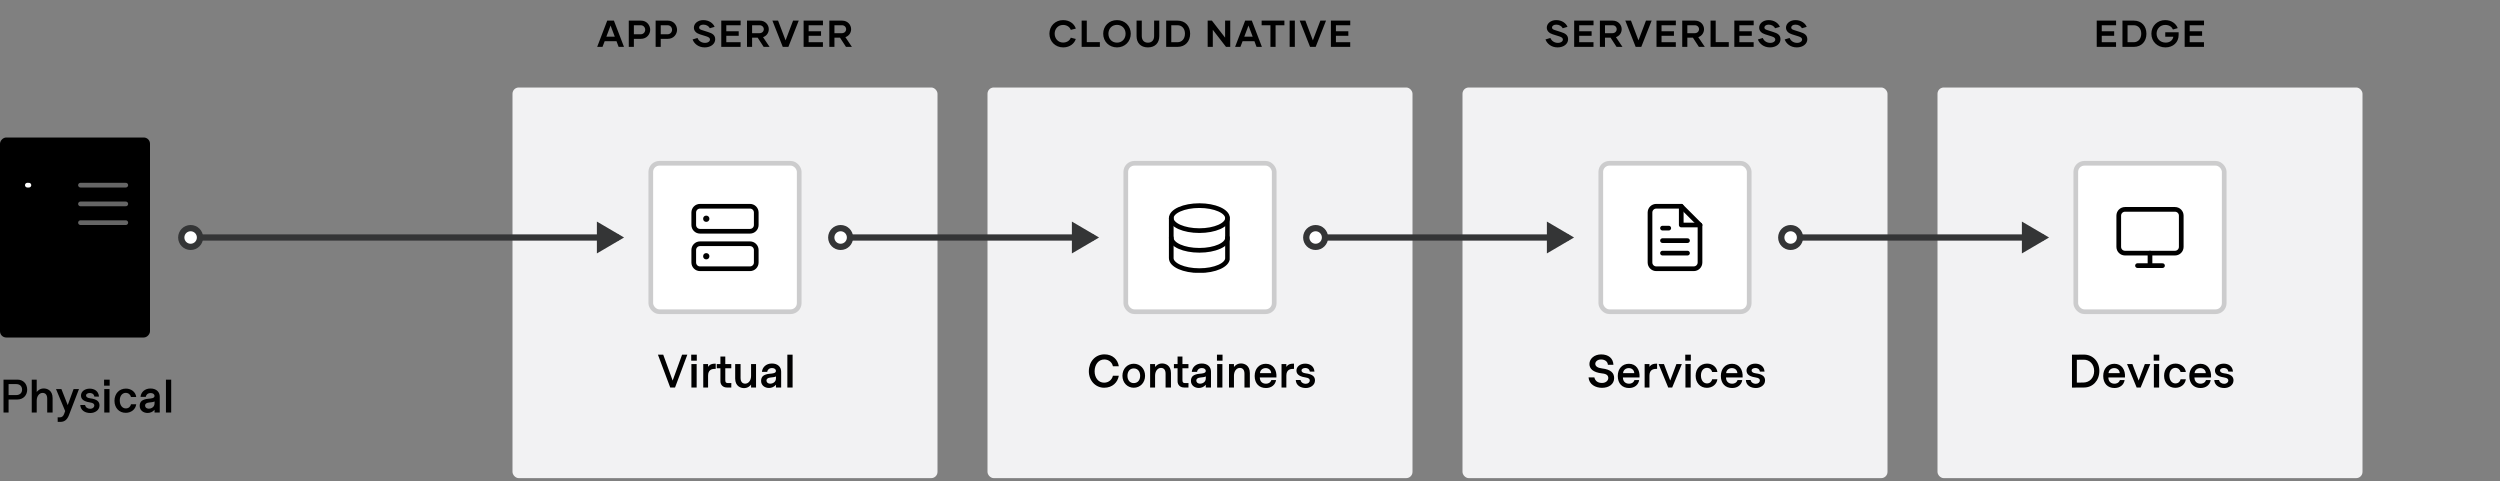<?xml version="1.0" encoding="utf-8"?>
<svg xmlns="http://www.w3.org/2000/svg" width="800" height="154" viewBox="0 0 800 154" fill="none">
<rect x="0" y="0" width="800" height="154" fill="#808080" stroke="none"/>
<rect x="164" y="28" width="136" height="125" rx="2" fill="#F2F2F3"/>
<rect x="316" y="28" width="136" height="125" rx="2" fill="#F2F2F3"/>
<rect x="468" y="28" width="136" height="125" rx="2" fill="#F2F2F3"/>
<rect x="620" y="28" width="136" height="125" rx="2" fill="#F2F2F3"/>
<path d="M1.125 132.015H2.745V127.845H5.535C7.44 127.845 8.7 126.495 8.7 124.695C8.7 122.88 7.47 121.485 5.625 121.485L1.125 121.5V132.015ZM2.745 126.42V122.91H5.205C6.24 122.91 7.065 123.51 7.065 124.68C7.065 125.835 6.24 126.42 5.205 126.42H2.745ZM10.157 132H11.747V128.22C11.747 126.675 12.632 125.73 13.622 125.73C14.462 125.73 15.107 126.255 15.107 127.575V132H16.832V127.395C16.832 124.86 15.032 124.305 13.997 124.305C12.782 124.305 12.032 125.04 11.747 125.445V121.5H10.157V132ZM18.464 135H19.349C20.624 135 21.479 134.31 22.034 132.915L25.274 124.5H23.549L21.674 129.63L19.649 124.5H17.924L20.849 131.535L20.504 132.495C20.234 133.2 19.799 133.545 19.184 133.545H18.449L18.464 135ZM28.918 132.165C30.313 132.165 31.843 131.295 31.843 129.735C31.843 128.58 31.153 127.74 28.813 127.455C27.883 127.335 27.538 126.96 27.538 126.555C27.538 126 28.168 125.76 28.753 125.76C29.173 125.76 30.028 125.895 30.193 126.915H31.678C31.528 125.055 30.088 124.365 28.723 124.365C26.998 124.365 25.918 125.4 25.918 126.54C25.918 127.29 26.188 128.4 28.798 128.775C29.938 128.94 30.178 129.33 30.178 129.735C30.178 130.35 29.653 130.815 28.858 130.815C28.063 130.815 27.388 130.38 27.223 129.6H25.693C25.783 131.31 27.223 132.165 28.918 132.165ZM33.305 123.42H35.09V121.5H33.305V123.42ZM33.365 132H35.045V124.5H33.365V132ZM40.232 132.105C41.987 132.105 43.382 130.98 43.592 129.375H41.912C41.777 130.05 41.222 130.695 40.262 130.695C39.182 130.695 38.327 129.75 38.327 128.145C38.327 126.615 39.182 125.715 40.232 125.715C41.177 125.715 41.747 126.36 41.912 127.035H43.592C43.397 125.46 42.032 124.35 40.292 124.35C38.147 124.35 36.632 125.97 36.632 128.25C36.632 130.515 38.117 132.105 40.232 132.105ZM47.235 132.15C48.03 132.15 48.915 131.805 49.455 131.115V132H51.12V126.93C51.12 125.445 50.055 124.32 48.15 124.32C46.32 124.32 45.105 125.505 44.97 127.005L46.65 126.99C46.725 126.435 47.175 125.775 48.225 125.775C48.99 125.775 49.455 126.195 49.455 126.675C49.455 127.455 48.39 127.515 47.43 127.605C46.575 127.68 45.855 127.89 45.36 128.28C44.895 128.655 44.7 129.24 44.7 129.885C44.7 131.325 45.9 132.15 47.235 132.15ZM47.505 130.77C46.815 130.725 46.425 130.305 46.425 129.78C46.425 129.195 46.905 128.88 47.73 128.805C48.465 128.745 49.14 128.64 49.47 128.46L49.455 129.135C49.425 130.32 48.33 130.815 47.505 130.77ZM53.103 132H54.783V121.5H53.103V132Z" fill="black"/>
<path d="M214.47 124H216.015L219.945 113.5H218.265L215.25 121.78L212.235 113.5H210.54L214.47 124ZM221.189 115.42H222.974V113.5H221.189V115.42ZM221.249 124H222.929V116.5H221.249V124ZM225.04 124H226.585V120.205C226.585 118.36 227.755 118.03 228.775 118.045H229.03V116.38H228.685C227.26 116.38 226.735 117.13 226.585 117.415V116.5H225.04V124ZM232.587 124H234.012L234.027 122.59H233.007C232.287 122.59 232.092 122.35 232.092 121.6V117.85H234.012V116.5H232.092V114.1H230.532V116.5H229.362V117.85H230.532V122.005C230.532 123.175 231.387 124 232.587 124ZM238.092 124.195C239.307 124.195 240.057 123.46 240.342 123.055V124H241.932V116.5H240.342V120.28C240.342 121.825 239.457 122.77 238.467 122.77C237.627 122.77 236.982 122.245 236.982 120.925V116.5H235.257V121.105C235.257 123.64 237.057 124.195 238.092 124.195ZM246.085 124.15C246.88 124.15 247.765 123.805 248.305 123.115V124H249.97V118.93C249.97 117.445 248.905 116.32 247 116.32C245.17 116.32 243.955 117.505 243.82 119.005L245.5 118.99C245.575 118.435 246.025 117.775 247.075 117.775C247.84 117.775 248.305 118.195 248.305 118.675C248.305 119.455 247.24 119.515 246.28 119.605C245.425 119.68 244.705 119.89 244.21 120.28C243.745 120.655 243.55 121.24 243.55 121.885C243.55 123.325 244.75 124.15 246.085 124.15ZM246.355 122.77C245.665 122.725 245.275 122.305 245.275 121.78C245.275 121.195 245.755 120.88 246.58 120.805C247.315 120.745 247.99 120.64 248.32 120.46L248.305 121.135C248.275 122.32 247.18 122.815 246.355 122.77ZM251.953 124H253.633V113.5H251.953V124Z" fill="black"/>
<path d="M353.338 124.075C356.038 124.075 357.673 122.305 358.018 120.235H356.128C355.918 121.3 354.928 122.455 353.308 122.455C351.463 122.455 350.278 120.835 350.278 118.81C350.278 116.74 351.463 115.03 353.368 115.03C354.913 115.03 355.918 116.08 356.128 117.205H358.018C357.703 115.075 356.053 113.395 353.443 113.395C350.503 113.395 348.448 115.705 348.433 118.795C348.418 121.84 350.608 124.075 353.338 124.075ZM362.809 124.075C364.834 124.075 366.424 122.485 366.424 120.25C366.424 117.985 364.834 116.395 362.809 116.395C360.769 116.395 359.179 117.985 359.179 120.25C359.179 122.485 360.769 124.075 362.809 124.075ZM362.794 122.59C361.504 122.59 360.784 121.57 360.784 120.25C360.784 118.9 361.519 117.895 362.809 117.895C364.114 117.895 364.849 118.915 364.849 120.265C364.849 121.585 364.114 122.59 362.794 122.59ZM368.036 124H369.626V120.22C369.626 118.675 370.511 117.73 371.501 117.73C372.341 117.73 372.986 118.255 372.986 119.575V124H374.711V119.395C374.711 116.86 372.911 116.305 371.876 116.305C370.661 116.305 369.911 117.04 369.626 117.445V116.5H368.036V124ZM378.878 124H380.303L380.318 122.59H379.298C378.578 122.59 378.383 122.35 378.383 121.6V117.85H380.303V116.5H378.383V114.1H376.823V116.5H375.653V117.85H376.823V122.005C376.823 123.175 377.678 124 378.878 124ZM383.634 124.15C384.429 124.15 385.314 123.805 385.854 123.115V124H387.519V118.93C387.519 117.445 386.454 116.32 384.549 116.32C382.719 116.32 381.504 117.505 381.369 119.005L383.049 118.99C383.124 118.435 383.574 117.775 384.624 117.775C385.389 117.775 385.854 118.195 385.854 118.675C385.854 119.455 384.789 119.515 383.829 119.605C382.974 119.68 382.254 119.89 381.759 120.28C381.294 120.655 381.099 121.24 381.099 121.885C381.099 123.325 382.299 124.15 383.634 124.15ZM383.904 122.77C383.214 122.725 382.824 122.305 382.824 121.78C382.824 121.195 383.304 120.88 384.129 120.805C384.864 120.745 385.539 120.64 385.869 120.46L385.854 121.135C385.824 122.32 384.729 122.815 383.904 122.77ZM389.427 115.42H391.212V113.5H389.427V115.42ZM389.487 124H391.167V116.5H389.487V124ZM393.278 124H394.868V120.22C394.868 118.675 395.753 117.73 396.743 117.73C397.583 117.73 398.228 118.255 398.228 119.575V124H399.953V119.395C399.953 116.86 398.153 116.305 397.118 116.305C395.903 116.305 395.153 117.04 394.868 117.445V116.5H393.278V124ZM405.11 124.165C406.91 124.165 408.11 123.1 408.335 121.63H406.835C406.49 122.62 405.59 122.785 405.11 122.785C403.925 122.785 403.145 122.035 403.145 120.805V120.79H408.455C408.635 118.315 407.375 116.41 405.065 116.41C402.935 116.41 401.495 117.985 401.495 120.31C401.495 122.725 402.92 124.165 405.11 124.165ZM403.19 119.395C403.25 118.45 404.015 117.79 405.02 117.79C406.025 117.79 406.73 118.45 406.775 119.395H403.19ZM410.089 124H411.634V120.205C411.634 118.36 412.804 118.03 413.824 118.045H414.079V116.38H413.734C412.309 116.38 411.784 117.13 411.634 117.415V116.5H410.089V124ZM417.867 124.165C419.262 124.165 420.792 123.295 420.792 121.735C420.792 120.58 420.102 119.74 417.762 119.455C416.832 119.335 416.487 118.96 416.487 118.555C416.487 118 417.117 117.76 417.702 117.76C418.122 117.76 418.977 117.895 419.142 118.915H420.627C420.477 117.055 419.037 116.365 417.672 116.365C415.947 116.365 414.867 117.4 414.867 118.54C414.867 119.29 415.137 120.4 417.747 120.775C418.887 120.94 419.127 121.33 419.127 121.735C419.127 122.35 418.602 122.815 417.807 122.815C417.012 122.815 416.337 122.38 416.172 121.6H414.642C414.732 123.31 416.172 124.165 417.867 124.165Z" fill="black"/>
<path d="M512.637 124.105C514.887 124.105 516.522 122.905 516.522 120.985C516.522 119.47 515.637 118.24 512.622 117.895C511.332 117.745 510.492 117.25 510.492 116.425C510.492 115.765 511.122 115.03 512.352 115.03C513.492 115.03 514.452 115.645 514.527 116.74H516.297C516.207 114.67 514.737 113.41 512.367 113.41C510.192 113.41 508.617 114.79 508.617 116.485C508.617 117.895 509.652 119.17 512.727 119.5C514.152 119.65 514.647 120.175 514.647 120.97C514.647 121.72 513.942 122.545 512.637 122.545C511.272 122.545 510.447 121.87 510.192 120.76H508.332C508.497 123.01 510.552 124.105 512.637 124.105ZM521.302 124.165C523.102 124.165 524.302 123.1 524.527 121.63H523.027C522.682 122.62 521.782 122.785 521.302 122.785C520.117 122.785 519.337 122.035 519.337 120.805V120.79H524.647C524.827 118.315 523.567 116.41 521.257 116.41C519.127 116.41 517.687 117.985 517.687 120.31C517.687 122.725 519.112 124.165 521.302 124.165ZM519.382 119.395C519.442 118.45 520.207 117.79 521.212 117.79C522.217 117.79 522.922 118.45 522.967 119.395H519.382ZM526.281 124H527.826V120.205C527.826 118.36 528.996 118.03 530.016 118.045H530.271V116.38H529.926C528.501 116.38 527.976 117.13 527.826 117.415V116.5H526.281V124ZM533.827 124H535.102L538.192 116.5H536.452L534.472 121.78L532.462 116.5H530.752L533.827 124ZM539.281 115.42H541.066V113.5H539.281V115.42ZM539.341 124H541.021V116.5H539.341V124ZM546.207 124.105C547.962 124.105 549.357 122.98 549.567 121.375H547.887C547.752 122.05 547.197 122.695 546.237 122.695C545.157 122.695 544.302 121.75 544.302 120.145C544.302 118.615 545.157 117.715 546.207 117.715C547.152 117.715 547.722 118.36 547.887 119.035H549.567C549.372 117.46 548.007 116.35 546.267 116.35C544.122 116.35 542.607 117.97 542.607 120.25C542.607 122.515 544.092 124.105 546.207 124.105ZM554.291 124.165C556.091 124.165 557.291 123.1 557.516 121.63H556.016C555.671 122.62 554.771 122.785 554.291 122.785C553.106 122.785 552.326 122.035 552.326 120.805V120.79H557.636C557.816 118.315 556.556 116.41 554.246 116.41C552.116 116.41 550.676 117.985 550.676 120.31C550.676 122.725 552.101 124.165 554.291 124.165ZM552.371 119.395C552.431 118.45 553.196 117.79 554.201 117.79C555.206 117.79 555.911 118.45 555.956 119.395H552.371ZM561.894 124.165C563.289 124.165 564.819 123.295 564.819 121.735C564.819 120.58 564.129 119.74 561.789 119.455C560.859 119.335 560.514 118.96 560.514 118.555C560.514 118 561.144 117.76 561.729 117.76C562.149 117.76 563.004 117.895 563.169 118.915H564.654C564.504 117.055 563.064 116.365 561.699 116.365C559.974 116.365 558.894 117.4 558.894 118.54C558.894 119.29 559.164 120.4 561.774 120.775C562.914 120.94 563.154 121.33 563.154 121.735C563.154 122.35 562.629 122.815 561.834 122.815C561.039 122.815 560.364 122.38 560.199 121.6H558.669C558.759 123.31 560.199 124.165 561.894 124.165Z" fill="black"/>
<path d="M663.032 124.03L666.947 124C669.692 123.985 671.792 121.78 671.792 118.675C671.792 115.615 669.632 113.44 666.797 113.47L663.032 113.5V124.03ZM664.592 122.44V115.135L666.797 115.105C668.657 115.075 670.127 116.53 670.127 118.735C670.127 120.925 668.627 122.38 666.737 122.41L664.592 122.44ZM676.648 124.165C678.448 124.165 679.648 123.1 679.873 121.63H678.373C678.028 122.62 677.128 122.785 676.648 122.785C675.463 122.785 674.683 122.035 674.683 120.805V120.79H679.993C680.173 118.315 678.913 116.41 676.603 116.41C674.473 116.41 673.033 117.985 673.033 120.31C673.033 122.725 674.458 124.165 676.648 124.165ZM674.728 119.395C674.788 118.45 675.553 117.79 676.558 117.79C677.563 117.79 678.268 118.45 678.313 119.395H674.728ZM683.726 124H685.001L688.091 116.5H686.351L684.371 121.78L682.361 116.5H680.651L683.726 124ZM689.18 115.42H690.965V113.5H689.18V115.42ZM689.24 124H690.92V116.5H689.24V124ZM696.107 124.105C697.862 124.105 699.257 122.98 699.467 121.375H697.787C697.652 122.05 697.097 122.695 696.137 122.695C695.057 122.695 694.202 121.75 694.202 120.145C694.202 118.615 695.057 117.715 696.107 117.715C697.052 117.715 697.622 118.36 697.787 119.035H699.467C699.272 117.46 697.907 116.35 696.167 116.35C694.022 116.35 692.507 117.97 692.507 120.25C692.507 122.515 693.992 124.105 696.107 124.105ZM704.19 124.165C705.99 124.165 707.19 123.1 707.415 121.63H705.915C705.57 122.62 704.67 122.785 704.19 122.785C703.005 122.785 702.225 122.035 702.225 120.805V120.79H707.535C707.715 118.315 706.455 116.41 704.145 116.41C702.015 116.41 700.575 117.985 700.575 120.31C700.575 122.725 702 124.165 704.19 124.165ZM702.27 119.395C702.33 118.45 703.095 117.79 704.1 117.79C705.105 117.79 705.81 118.45 705.855 119.395H702.27ZM711.793 124.165C713.188 124.165 714.718 123.295 714.718 121.735C714.718 120.58 714.028 119.74 711.688 119.455C710.758 119.335 710.413 118.96 710.413 118.555C710.413 118 711.043 117.76 711.628 117.76C712.048 117.76 712.903 117.895 713.068 118.915H714.553C714.403 117.055 712.963 116.365 711.598 116.365C709.873 116.365 708.793 117.4 708.793 118.54C708.793 119.29 709.063 120.4 711.673 120.775C712.813 120.94 713.053 121.33 713.053 121.735C713.053 122.35 712.528 122.815 711.733 122.815C710.938 122.815 710.263 122.38 710.098 121.6H708.568C708.658 123.31 710.098 124.165 711.793 124.165Z" fill="black"/>
<rect width="48" height="64" rx="2" transform="matrix(-1 0 0 1 48 44)" fill="black"/>
<line x1="8.75" y1="59.25" x2="9.25" y2="59.25" stroke="white" stroke-width="1.5" stroke-linecap="round"/>
<line opacity="0.4" x1="25.75" y1="59.25" x2="40.25" y2="59.25" stroke="white" stroke-width="1.5" stroke-linecap="round"/>
<line opacity="0.4" x1="25.75" y1="65.25" x2="40.25" y2="65.25" stroke="white" stroke-width="1.5" stroke-linecap="round"/>
<line opacity="0.4" x1="25.75" y1="71.25" x2="40.25" y2="71.25" stroke="white" stroke-width="1.5" stroke-linecap="round"/>
<rect x="209" y="53" width="46" height="46" rx="2" fill="white"/>
<rect x="208.25" y="52.25" width="47.5" height="47.5" rx="2.75" stroke="black" stroke-opacity="0.16" stroke-width="1.5"/>
<rect x="361" y="53" width="46" height="46" rx="2" fill="white"/>
<rect x="360.25" y="52.25" width="47.5" height="47.5" rx="2.75" stroke="black" stroke-opacity="0.16" stroke-width="1.5"/>
<rect x="513" y="53" width="46" height="46" rx="2" fill="white"/>
<rect x="512.25" y="52.25" width="47.5" height="47.5" rx="2.75" stroke="black" stroke-opacity="0.16" stroke-width="1.5"/>
<rect x="665" y="53" width="46" height="46" rx="2" fill="white"/>
<rect x="664.25" y="52.25" width="47.5" height="47.5" rx="2.75" stroke="black" stroke-opacity="0.16" stroke-width="1.5"/>
<line x1="58" y1="76" x2="198" y2="76" stroke="#343536" stroke-width="2"/>
<path d="M58 76C58 74.343 59.343 73 61 73C62.657 73 64 74.343 64 76C64 77.657 62.657 79 61 79C59.343 79 58 77.657 58 76Z" fill="white" stroke="#343536" stroke-width="2" stroke-linecap="round" stroke-linejoin="round"/>
<path d="M199.7 76L191 70.9V81.1L199.7 76Z" fill="#343536"/>
<line x1="266" y1="76" x2="350" y2="76" stroke="#343536" stroke-width="2"/>
<path d="M266 76C266 74.343 267.343 73 269 73C270.657 73 272 74.343 272 76C272 77.657 270.657 79 269 79C267.343 79 266 77.657 266 76Z" fill="white" stroke="#343536" stroke-width="2" stroke-linecap="round" stroke-linejoin="round"/>
<path d="M351.7 76L343 70.9V81.1L351.7 76Z" fill="#343536"/>
<line x1="418" y1="76" x2="502" y2="76" stroke="#343536" stroke-width="2"/>
<path d="M418 76C418 74.343 419.343 73 421 73C422.657 73 424 74.343 424 76C424 77.657 422.657 79 421 79C419.343 79 418 77.657 418 76Z" fill="white" stroke="#343536" stroke-width="2" stroke-linecap="round" stroke-linejoin="round"/>
<path d="M503.7 76L495 70.9V81.1L503.7 76Z" fill="#343536"/>
<line x1="570" y1="76" x2="654" y2="76" stroke="#343536" stroke-width="2"/>
<path d="M570 76C570 74.343 571.343 73 573 73C574.657 73 576 74.343 576 76C576 77.657 574.657 79 573 79C571.343 79 570 77.657 570 76Z" fill="white" stroke="#343536" stroke-width="2" stroke-linecap="round" stroke-linejoin="round"/>
<path d="M655.7 76L647 70.9V81.1L655.7 76Z" fill="#343536"/>
<path d="M197.961 15H199.677L196.449 6.6H194.313L191.097 15H192.801L193.497 13.176H197.277L197.961 15ZM194.037 11.724L195.381 8.172L196.725 11.724H194.037ZM205.145 6.6H201.209V15H202.841V12.432H205.073C207.005 12.432 208.061 10.932 208.061 9.516C208.061 8.124 206.993 6.6 205.145 6.6ZM205.025 10.968H202.841V8.088H205.097C205.901 8.088 206.465 8.784 206.465 9.528C206.465 10.26 205.913 10.968 205.025 10.968ZM213.74 6.6H209.804V15H211.436V12.432H213.668C215.6 12.432 216.656 10.932 216.656 9.516C216.656 8.124 215.588 6.6 213.74 6.6ZM213.62 10.968H211.436V8.088H213.692C214.496 8.088 215.06 8.784 215.06 9.528C215.06 10.26 214.508 10.968 213.62 10.968ZM225.504 15.168C227.52 15.168 228.864 14.004 228.864 12.564C228.864 11.196 227.892 10.656 226.608 10.26L224.52 9.588C223.968 9.42 223.716 9.168 223.716 8.796C223.716 8.304 224.244 7.884 225.072 7.884C226.02 7.884 226.8 8.352 227.148 9.036L228.672 8.592C228.216 7.428 226.872 6.432 225.06 6.432C223.308 6.432 222.036 7.536 222.048 8.844C222.036 9.924 222.84 10.632 223.944 10.98L226.092 11.652C226.896 11.916 227.196 12.216 227.196 12.66C227.196 13.212 226.584 13.716 225.6 13.716C224.388 13.716 223.536 13.02 223.2 12.144L221.628 12.624C222.096 13.932 223.452 15.168 225.504 15.168ZM237 8.088V6.6H230.808V15H236.988V13.512H232.416V11.448H236.388V10.008H232.416V8.088H237ZM244.368 15H246.264L244.176 11.892C245.364 11.484 246.012 10.44 246.012 9.336C246.012 8.004 244.956 6.6 243.132 6.6H239.04V15H240.672V12.06H242.46L244.368 15ZM240.672 8.076H243.084C243.864 8.076 244.416 8.664 244.416 9.336C244.416 10.032 243.876 10.62 243.024 10.62H240.672V8.076ZM253.784 6.6L251.384 12.912L248.984 6.6H247.172L250.484 15H252.284L255.596 6.6H253.784ZM263.347 8.088V6.6H257.155V15H263.335V13.512H258.763V11.448H262.735V10.008H258.763V8.088H263.347ZM270.715 15H272.611L270.523 11.892C271.711 11.484 272.359 10.44 272.359 9.336C272.359 8.004 271.303 6.6 269.479 6.6H265.387V15H267.019V12.06H268.807L270.715 15ZM267.019 8.076H269.431C270.211 8.076 270.763 8.664 270.763 9.336C270.763 10.032 270.223 10.62 269.371 10.62H267.019V8.076Z" fill="black"/>
<path d="M340.228 15.168C342.448 15.168 343.864 13.812 344.248 12.468L342.652 12.06C342.376 12.888 341.476 13.62 340.204 13.62C338.548 13.62 337.492 12.288 337.492 10.776C337.492 9.264 338.548 7.98 340.204 7.98C341.476 7.98 342.376 8.736 342.652 9.552L344.26 9.156C343.876 7.824 342.46 6.432 340.192 6.432C337.696 6.432 335.812 8.316 335.812 10.788C335.812 13.272 337.696 15.168 340.228 15.168ZM347.77 13.488V6.6H346.126V15H351.958V13.488H347.77ZM357.441 15.168C359.973 15.168 361.845 13.272 361.845 10.788C361.845 8.316 359.973 6.432 357.441 6.432C354.897 6.432 353.025 8.316 353.025 10.788C353.025 13.272 354.897 15.168 357.441 15.168ZM357.441 13.644C355.773 13.644 354.693 12.396 354.693 10.788C354.693 9.216 355.773 7.956 357.441 7.956C359.097 7.956 360.189 9.216 360.189 10.788C360.189 12.396 359.097 13.644 357.441 13.644ZM369.317 6.6V11.532C369.317 12.768 368.657 13.656 367.337 13.656C366.029 13.656 365.369 12.768 365.369 11.532V6.6H363.701V11.556C363.701 13.692 364.985 15.168 367.337 15.168C369.677 15.168 370.973 13.692 370.973 11.556V6.6H369.317ZM376.825 6.6H373.177V15H376.825C379.297 15 380.845 13.224 380.845 10.8C380.845 8.328 379.273 6.6 376.825 6.6ZM376.789 13.512H374.809V8.076H376.789C378.229 8.076 379.189 9.168 379.189 10.764C379.189 12.384 378.229 13.512 376.789 13.512ZM392.033 6.6V12.048L387.809 6.6H386.453V15H388.097V9.54L392.321 15H393.677V6.6H392.033ZM402.094 15H403.81L400.582 6.6H398.446L395.23 15H396.934L397.63 13.176H401.41L402.094 15ZM398.17 11.724L399.514 8.172L400.858 11.724H398.17ZM411.006 6.6H403.722V8.088H406.542V15H408.186V8.088H411.006V6.6ZM412.683 15H414.351V6.6H412.683V15ZM422.517 6.6L420.117 12.912L417.717 6.6H415.905L419.217 15H421.017L424.329 6.6H422.517ZM432.08 8.088V6.6H425.888V15H432.068V13.512H427.496V11.448H431.468V10.008H427.496V8.088H432.08Z" fill="black"/>
<path d="M498.431 15.168C500.447 15.168 501.791 14.004 501.791 12.564C501.791 11.196 500.819 10.656 499.535 10.26L497.447 9.588C496.895 9.42 496.643 9.168 496.643 8.796C496.643 8.304 497.171 7.884 497.999 7.884C498.947 7.884 499.727 8.352 500.075 9.036L501.599 8.592C501.143 7.428 499.799 6.432 497.987 6.432C496.235 6.432 494.963 7.536 494.975 8.844C494.963 9.924 495.767 10.632 496.871 10.98L499.019 11.652C499.823 11.916 500.123 12.216 500.123 12.66C500.123 13.212 499.511 13.716 498.527 13.716C497.315 13.716 496.463 13.02 496.127 12.144L494.555 12.624C495.023 13.932 496.379 15.168 498.431 15.168ZM509.927 8.088V6.6H503.735V15H509.915V13.512H505.343V11.448H509.315V10.008H505.343V8.088H509.927ZM517.294 15H519.19L517.102 11.892C518.29 11.484 518.938 10.44 518.938 9.336C518.938 8.004 517.882 6.6 516.058 6.6H511.966V15H513.598V12.06H515.386L517.294 15ZM513.598 8.076H516.01C516.79 8.076 517.342 8.664 517.342 9.336C517.342 10.032 516.802 10.62 515.95 10.62H513.598V8.076ZM526.711 6.6L524.311 12.912L521.911 6.6H520.099L523.411 15H525.211L528.523 6.6H526.711ZM536.274 8.088V6.6H530.082V15H536.262V13.512H531.69V11.448H535.662V10.008H531.69V8.088H536.274ZM543.642 15H545.538L543.45 11.892C544.638 11.484 545.286 10.44 545.286 9.336C545.286 8.004 544.23 6.6 542.406 6.6H538.314V15H539.946V12.06H541.734L543.642 15ZM539.946 8.076H542.358C543.138 8.076 543.69 8.664 543.69 9.336C543.69 10.032 543.15 10.62 542.298 10.62H539.946V8.076ZM549.022 13.488V6.6H547.378V15H553.21V13.488H549.022ZM561.18 8.088V6.6H554.988V15H561.168V13.512H556.596V11.448H560.568V10.008H556.596V8.088H561.18ZM566.394 15.168C568.41 15.168 569.754 14.004 569.754 12.564C569.754 11.196 568.782 10.656 567.498 10.26L565.41 9.588C564.858 9.42 564.606 9.168 564.606 8.796C564.606 8.304 565.134 7.884 565.962 7.884C566.91 7.884 567.69 8.352 568.038 9.036L569.562 8.592C569.106 7.428 567.762 6.432 565.95 6.432C564.198 6.432 562.926 7.536 562.938 8.844C562.926 9.924 563.73 10.632 564.834 10.98L566.982 11.652C567.786 11.916 568.086 12.216 568.086 12.66C568.086 13.212 567.474 13.716 566.49 13.716C565.278 13.716 564.426 13.02 564.09 12.144L562.518 12.624C562.986 13.932 564.342 15.168 566.394 15.168ZM574.977 15.168C576.993 15.168 578.337 14.004 578.337 12.564C578.337 11.196 577.365 10.656 576.081 10.26L573.993 9.588C573.441 9.42 573.189 9.168 573.189 8.796C573.189 8.304 573.717 7.884 574.545 7.884C575.493 7.884 576.273 8.352 576.621 9.036L578.145 8.592C577.689 7.428 576.345 6.432 574.533 6.432C572.781 6.432 571.509 7.536 571.521 8.844C571.509 9.924 572.313 10.632 573.417 10.98L575.565 11.652C576.369 11.916 576.669 12.216 576.669 12.66C576.669 13.212 576.057 13.716 575.073 13.716C573.861 13.716 573.009 13.02 572.673 12.144L571.101 12.624C571.569 13.932 572.925 15.168 574.977 15.168Z" fill="black"/>
<path d="M677.146 8.088V6.6H670.954V15H677.134V13.512H672.562V11.448H676.534V10.008H672.562V8.088H677.146ZM682.834 6.6H679.186V15H682.834C685.306 15 686.854 13.224 686.854 10.8C686.854 8.328 685.282 6.6 682.834 6.6ZM682.798 13.512H680.818V8.076H682.798C684.238 8.076 685.198 9.168 685.198 10.764C685.198 12.384 684.238 13.512 682.798 13.512ZM697.164 10.332H692.88V11.748H695.46C695.316 12.792 694.452 13.632 693.036 13.632C691.152 13.632 690.108 12.288 690.108 10.776C690.108 9.264 691.212 7.98 692.856 7.98C694.152 7.98 694.932 8.568 695.352 9.432L696.876 9C696.348 7.596 694.92 6.432 692.844 6.432C690.348 6.432 688.44 8.316 688.44 10.788C688.44 13.272 690.336 15.168 692.916 15.168C695.436 15.168 697.164 13.548 697.164 11.172V10.332ZM705.286 8.088V6.6H699.094V15H705.274V13.512H700.702V11.448H704.674V10.008H700.702V8.088H705.286Z" fill="black"/>
<path fill-rule="evenodd" clip-rule="evenodd" d="M222 68C222 66.895 222.895 66 224 66H240C241.105 66 242 66.895 242 68V72C242 73.105 241.105 74 240 74H224C222.895 74 222 73.105 222 72V68Z" stroke="black" stroke-width="1.5" stroke-linecap="round" stroke-linejoin="round"/>
<path fill-rule="evenodd" clip-rule="evenodd" d="M222 80C222 78.895 222.895 78 224 78H240C241.105 78 242 78.895 242 80V84C242 85.105 241.105 86 240 86H224C222.895 86 222 85.105 222 84V80Z" stroke="black" stroke-width="1.5" stroke-linecap="round" stroke-linejoin="round"/>
<circle cx="226" cy="70" r="1" fill="#040404"/>
<circle cx="226" cy="82" r="1" fill="black"/>
<g clip-path="url(#clip0_3546_84961)">
<path d="M383.8 73.8C388.77 73.8 392.8 72.009 392.8 69.8C392.8 67.591 388.77 65.8 383.8 65.8C378.829 65.8 374.8 67.591 374.8 69.8C374.8 72.009 378.829 73.8 383.8 73.8Z" stroke="black" stroke-width="1.5" stroke-miterlimit="10"/>
<path d="M374.8 69.8V82.6C374.8 84.8 378.8 86.6 383.8 86.6C388.8 86.6 392.8 84.8 392.8 82.6V69.8" stroke="black" stroke-width="1.5" stroke-miterlimit="10" stroke-linecap="round"/>
<path d="M392.8 76.1C392.8 78.3 388.8 80.1 383.8 80.1C378.8 80.1 374.8 78.3 374.8 76.1" stroke="black" stroke-width="1.5" stroke-miterlimit="10" stroke-linecap="round"/>
</g>
<path fill-rule="evenodd" clip-rule="evenodd" d="M538 66H530C528.895 66 528 66.895 528 68V84C528 85.105 528.895 86 530 86H542C543.105 86 544 85.105 544 84V72L538 66Z" stroke="black" stroke-width="1.5" stroke-linecap="round" stroke-linejoin="round"/>
<path d="M538 66V72H544" stroke="black" stroke-width="1.5" stroke-linecap="round" stroke-linejoin="round"/>
<path d="M540 77H532" stroke="black" stroke-width="1.5" stroke-linecap="round" stroke-linejoin="round"/>
<path d="M540 81H532" stroke="black" stroke-width="1.5" stroke-linecap="round" stroke-linejoin="round"/>
<path d="M534 73H533H532" stroke="black" stroke-width="1.5" stroke-linecap="round" stroke-linejoin="round"/>
<path fill-rule="evenodd" clip-rule="evenodd" d="M678 69C678 67.895 678.895 67 680 67H696C697.105 67 698 67.895 698 69V79C698 80.105 697.105 81 696 81H680C678.895 81 678 80.105 678 79V69Z" stroke="black" stroke-width="1.5" stroke-linecap="round" stroke-linejoin="round"/>
<path d="M684 85H692" stroke="black" stroke-width="1.5" stroke-linecap="round" stroke-linejoin="round"/>
<path d="M688 81V85" stroke="black" stroke-width="1.5" stroke-linecap="round" stroke-linejoin="round"/>
<defs>
<clipPath id="clip0_3546_84961">
<rect width="19.5" height="22.3" fill="white" transform="translate(374 65)"/>
</clipPath>
</defs>
</svg>
